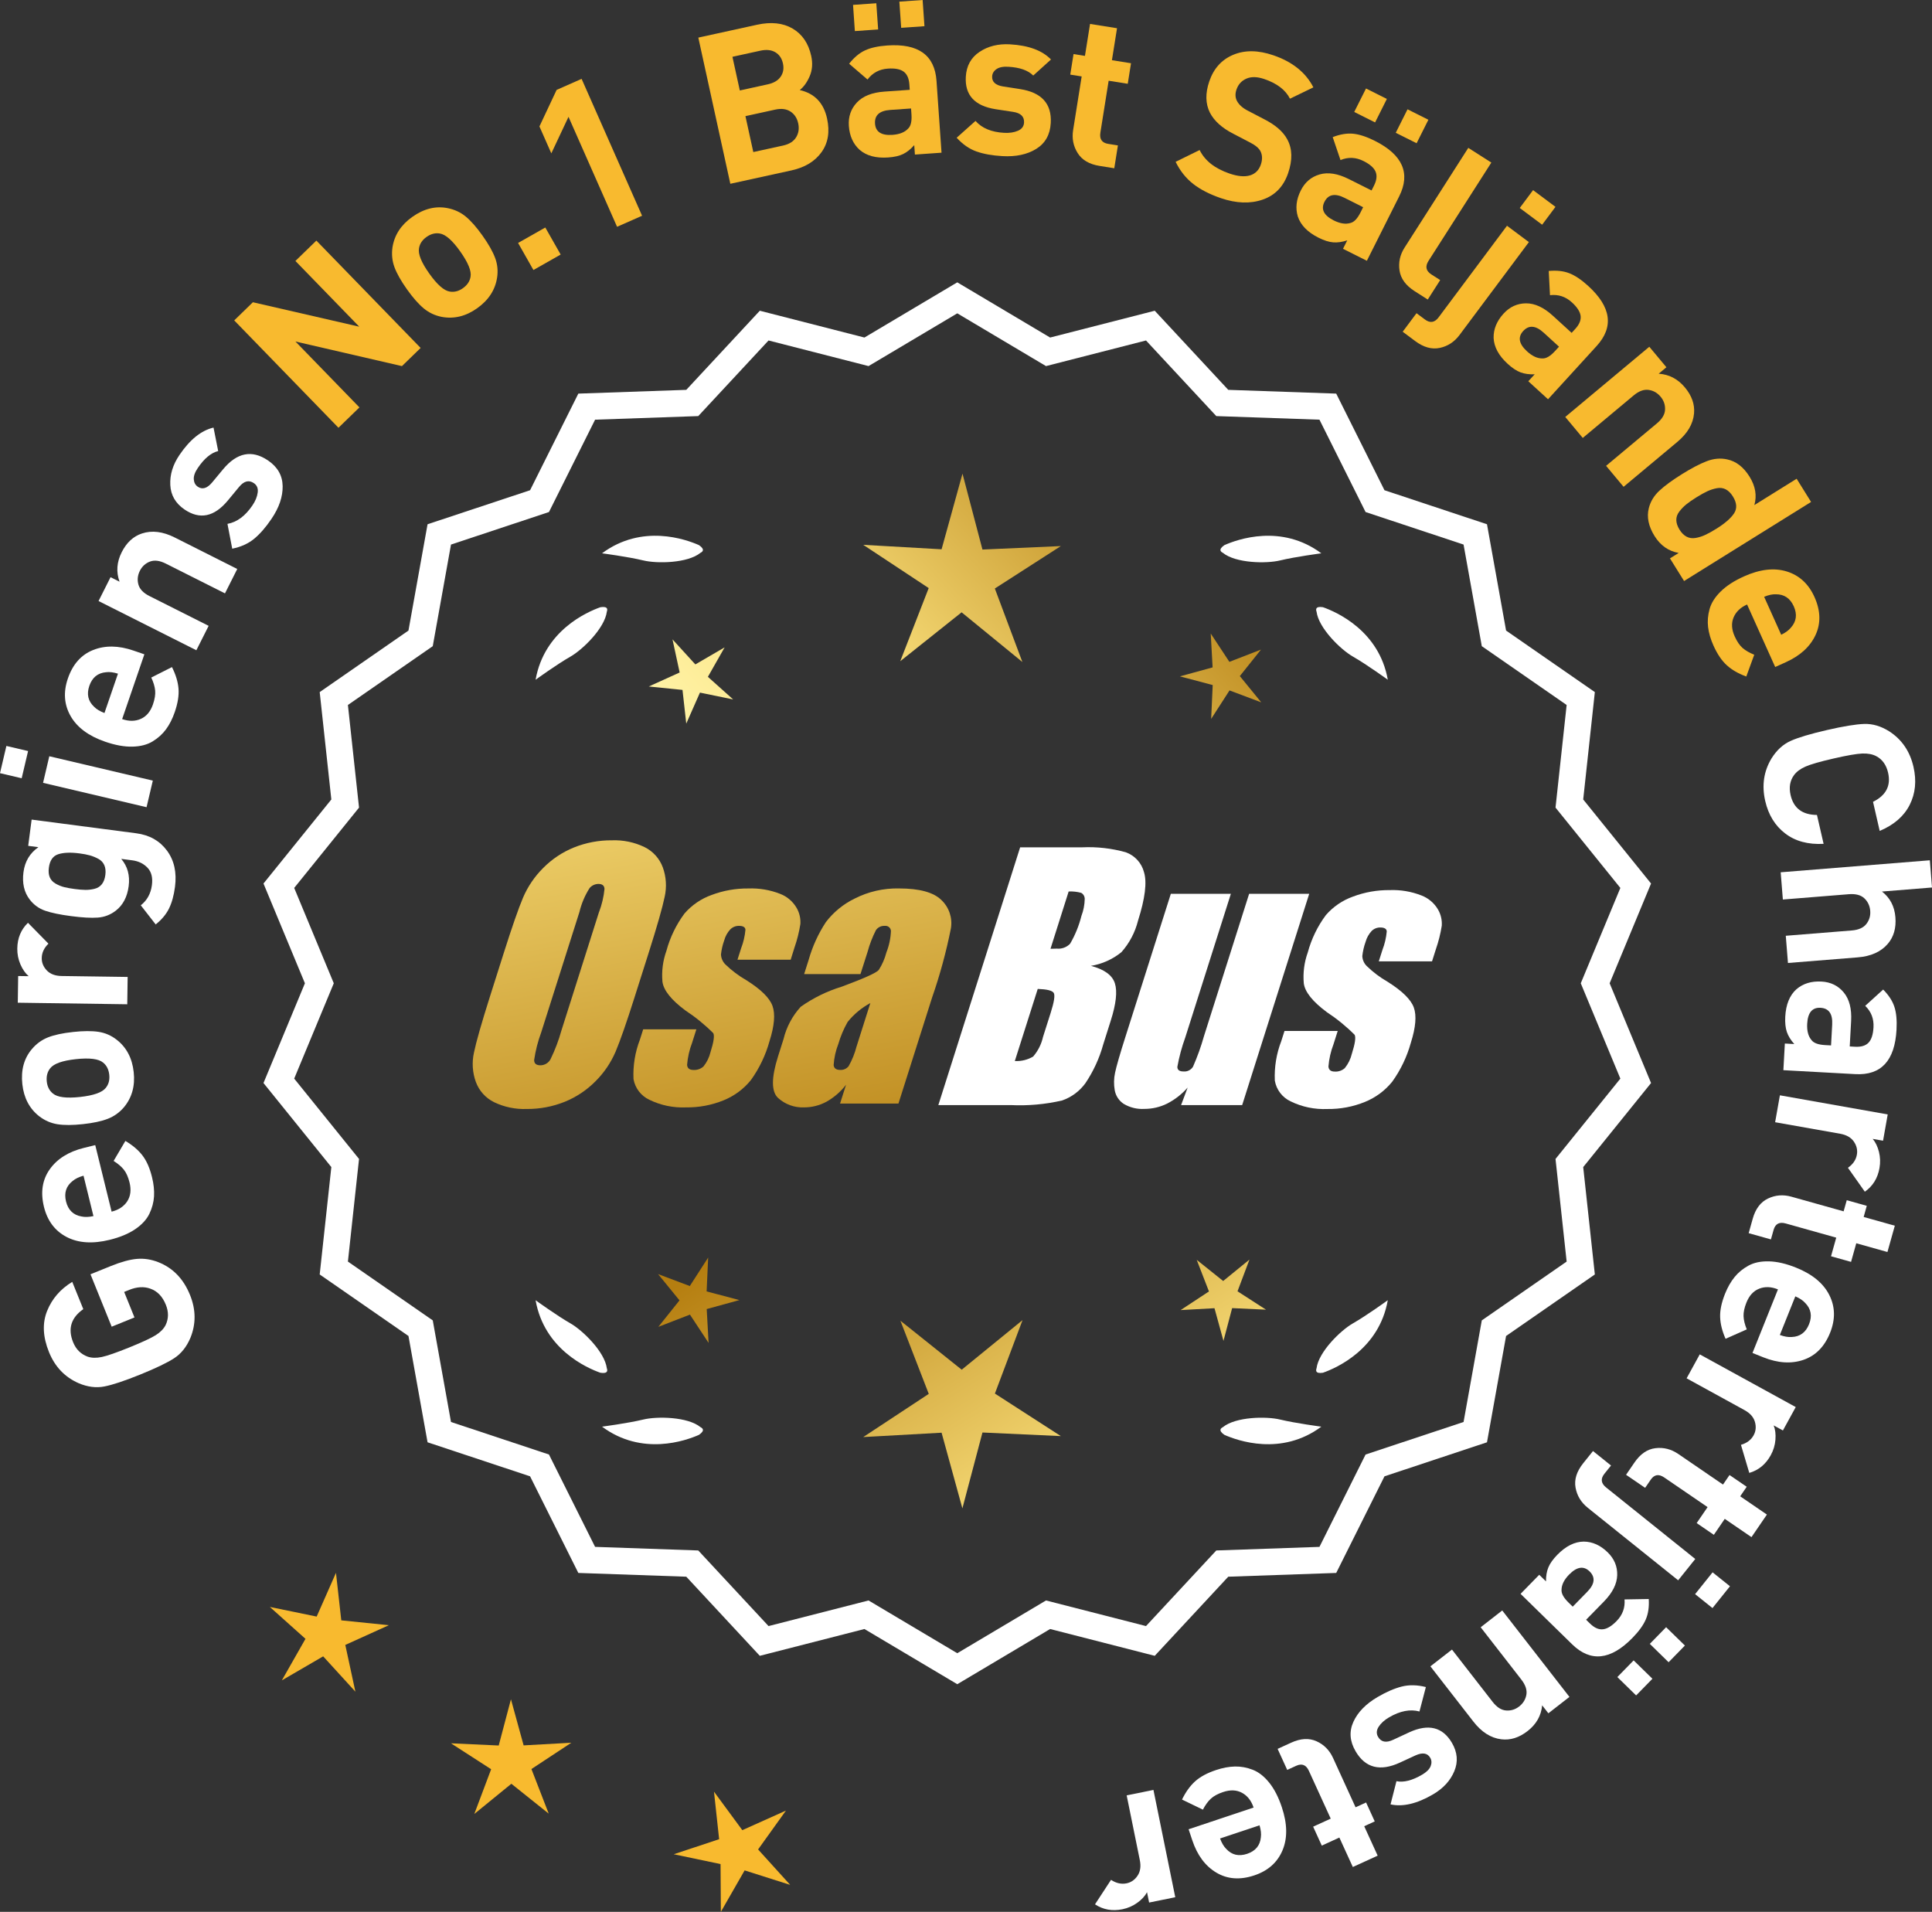 <?xml version="1.0" encoding="UTF-8"?>
<svg id="Layer_2" data-name="Layer 2" xmlns="http://www.w3.org/2000/svg" xmlns:xlink="http://www.w3.org/1999/xlink" viewBox="0 0 174.665 172.836">
  <rect x="0" y="0" width="174.665" height="172.836" fill="#333333" stroke="none"/>
  <defs>
    <style>
      .cls-1 {
        fill: url(#linear-gradient-8);
      }

      .cls-2 {
        fill: url(#linear-gradient-7);
      }

      .cls-3 {
        fill: url(#linear-gradient-5);
      }

      .cls-4 {
        fill: url(#linear-gradient-6);
      }

      .cls-5 {
        fill: url(#linear-gradient-9);
      }

      .cls-6 {
        fill: url(#linear-gradient-4);
      }

      .cls-7 {
        fill: url(#linear-gradient-3);
      }

      .cls-8 {
        fill: url(#linear-gradient-2);
      }

      .cls-9 {
        fill: url(#linear-gradient);
      }

      .cls-10 {
        fill: #f8ba2f;
      }

      .cls-11 {
        fill: #fff;
      }
    </style>
    <linearGradient id="linear-gradient" x1="112.897" y1="198.516" x2="61.472" y2="115.996" gradientUnits="userSpaceOnUse">
      <stop offset="0" stop-color="#f9df7b"/>
      <stop offset=".279" stop-color="#b57e10"/>
      <stop offset=".323" stop-color="#c89d38"/>
      <stop offset=".417" stop-color="#efda86"/>
      <stop offset=".46" stop-color="#fff3a6"/>
      <stop offset=".642" stop-color="#f9df7b"/>
      <stop offset="1" stop-color="#b57e10"/>
    </linearGradient>
    <linearGradient id="linear-gradient-2" x1="126.145" y1="190.26" x2="74.72" y2="107.741" xlink:href="#linear-gradient"/>
    <linearGradient id="linear-gradient-3" x1="147.672" y1="176.845" x2="96.247" y2="94.325" xlink:href="#linear-gradient"/>
    <linearGradient id="linear-gradient-4" x1="47.46" y1="66.466" x2="79.152" y2="237.484" gradientUnits="userSpaceOnUse">
      <stop offset="0" stop-color="#f9df7b"/>
      <stop offset=".279" stop-color="#b57e10"/>
      <stop offset=".284" stop-color="#e5c25b"/>
      <stop offset=".286" stop-color="#f9df7b"/>
      <stop offset=".46" stop-color="#fff3a6"/>
      <stop offset=".642" stop-color="#f9df7b"/>
      <stop offset="1" stop-color="#b57e10"/>
    </linearGradient>
    <linearGradient id="linear-gradient-5" x1="59.968" y1="64.148" x2="91.66" y2="235.166" xlink:href="#linear-gradient-4"/>
    <linearGradient id="linear-gradient-6" x1="72.593" y1="61.808" x2="104.285" y2="232.827" xlink:href="#linear-gradient-4"/>
    <linearGradient id="linear-gradient-7" x1="51.907" y1="115.867" x2="117.683" y2="54.874" xlink:href="#linear-gradient"/>
    <linearGradient id="linear-gradient-8" x1="29.687" y1="91.905" x2="95.464" y2="30.912" xlink:href="#linear-gradient"/>
    <linearGradient id="linear-gradient-9" x1="36.743" y1="99.514" x2="102.52" y2="38.522" xlink:href="#linear-gradient"/>
  </defs>
  <g id="Layer_1-2" data-name="Layer 1">
    <g>
      <g>
        <polygon class="cls-10" points="30.854 146.483 30.374 142.189 28.629 146.142 24.397 145.271 27.617 148.153 25.481 151.909 29.216 149.737 32.129 152.93 31.217 148.705 35.153 146.922 30.854 146.483"/>
        <polygon class="cls-10" points="47.339 157.786 46.193 153.619 45.087 157.797 40.771 157.599 44.402 159.942 42.88 163.986 46.23 161.256 49.606 163.953 48.045 159.924 51.653 157.546 47.339 157.786"/>
        <polygon class="cls-10" points="68.536 167.193 71.054 163.681 67.111 165.45 64.549 161.97 65.014 166.267 60.912 167.628 65.142 168.515 65.17 172.836 67.319 169.087 71.437 170.396 68.536 167.193"/>
      </g>
      <g>
        <polygon class="cls-9" points="63.883 116.746 64.023 113.685 62.363 116.26 59.495 115.181 61.431 117.556 59.518 119.95 62.375 118.843 64.061 121.401 63.891 118.342 66.845 117.529 63.883 116.746"/>
        <polygon class="cls-8" points="92.444 119.341 86.945 123.823 81.403 119.395 83.966 126.01 78.042 129.913 85.125 129.519 87.006 136.359 88.821 129.501 95.907 129.826 89.945 125.981 92.444 119.341"/>
        <polygon class="cls-7" points="111.879 116.736 112.959 113.868 110.583 115.804 108.189 113.891 109.297 116.748 106.738 118.434 109.797 118.264 110.61 121.218 111.393 118.256 114.454 118.396 111.879 116.736"/>
      </g>
      <g>
        <path class="cls-11" d="M145.522,88.89l3.744-9.018-6.134-7.598,1.052-9.708-8.025-5.562-1.726-9.61-9.267-3.076-4.364-8.735-9.759-.34-6.647-7.152-9.459,2.423-8.393-4.99-8.394,4.99-9.459-2.423-6.647,7.152-9.759.34-4.363,8.735-9.268,3.076-1.726,9.61-8.025,5.562,1.052,9.708-6.134,7.598,3.745,9.018-3.745,9.018,6.134,7.598-1.052,9.708,8.025,5.562,1.726,9.61,9.268,3.076,4.363,8.735,9.759.34,6.647,7.152,9.459-2.423,8.394,4.99,8.393-4.99,9.459,2.423,6.647-7.152,9.759-.34,4.364-8.735,9.267-3.076,1.726-9.61,8.025-5.562-1.052-9.708,6.134-7.598-3.744-9.018ZM30.176,88.89l-3.579-8.619,5.862-7.262-1.006-9.278,7.671-5.316,1.649-9.186,8.857-2.94,4.17-8.349,9.327-.325,6.354-6.835,9.041,2.315,8.022-4.769,8.021,4.769,9.041-2.315,6.354,6.835,9.327.325,4.17,8.349,8.858,2.94,1.648,9.186,7.671,5.316-1.006,9.278,5.862,7.262-3.579,8.619,3.579,8.619-5.862,7.262,1.006,9.278-7.671,5.316-1.648,9.186-8.858,2.94-4.17,8.349-9.327.325-6.354,6.835-9.041-2.315-8.021,4.769-8.022-4.769-9.041,2.315-6.354-6.835-9.327-.325-4.17-8.349-8.857-2.94-1.649-9.186-7.671-5.316,1.006-9.278-5.862-7.262,3.579-8.619Z"/>
        <path class="cls-11" d="M110.694,129.713c1.179.524,5.149,1.947,8.764-.74,0,0-2.348-.308-3.726-.643-1.249-.304-4.027-.256-5.179.691-.114.057-.184.124-.207.201-.001.001-.002.002-.003.003l.002.001c-.036.131.066.291.35.488Z"/>
        <path class="cls-11" d="M119.025,123.693c-.043.12-.049.217-.013.288,0,.001-0.0.003-0.0.004l.002-.001c.063.12.248.166.589.115,1.217-.428,5.08-2.121,5.862-6.557,0,0-1.918,1.389-3.15,2.091-1.117.637-3.103,2.579-3.29,4.059Z"/>
        <path class="cls-11" d="M63.541,129.221c-.023-.077-.094-.144-.207-.201-1.152-.947-3.93-.995-5.179-.691-1.378.335-3.726.643-3.726.643,3.615,2.687,7.585,1.264,8.764.74.283-.197.386-.357.35-.488l.002-.001c-.001-.001-.002-.002-.003-.003Z"/>
        <path class="cls-11" d="M54.283,124.1c.341.052.526.005.589-.115l.002.001c0-.001-0-.003,0-.004.036-.072.031-.169-.013-.288-.188-1.48-2.173-3.422-3.29-4.059-1.232-.703-3.15-2.091-3.15-2.091.782,4.436,4.645,6.128,5.862,6.557Z"/>
        <path class="cls-11" d="M63.333,49.973c.114-.057.184-.124.207-.201.001-.001.002-.002.003-.003-.001-0-.001-0-.002-.001.036-.131-.066-.291-.35-.488-1.179-.524-5.149-1.947-8.764.74,0,0,2.348.308,3.726.643,1.249.304,4.027.256,5.179-.691Z"/>
        <path class="cls-11" d="M54.861,55.299c.043-.12.049-.217.013-.288-0-.001 0-.003,0-.004l-.002.001c-.063-.12-.248-.166-.589-.115-1.217.428-5.08,2.121-5.862,6.557,0,0,1.918-1.389,3.15-2.091,1.117-.637,3.103-2.579,3.29-4.059Z"/>
        <path class="cls-11" d="M110.345,49.772c.023.077.094.144.207.201,1.152.947,3.93.995,5.179.691,1.378-.336,3.726-.643,3.726-.643-3.615-2.687-7.585-1.264-8.764-.74-.283.197-.386.357-.35.488-.001 0-.001 0-.002.001.001.001.002.002.003.003Z"/>
        <path class="cls-11" d="M119.014,55.008l-.002-.001c0,.001 0.0.003 0.0.004-.036.072-.031.169.013.288.188,1.48,2.173,3.422,3.29,4.059,1.232.703,3.15,2.091,3.15,2.091-.782-4.436-4.645-6.128-5.862-6.557-.341-.052-.526-.005-.589.115Z"/>
      </g>
      <g id="Group_4" data-name="Group 4">
        <g id="Group_1" data-name="Group 1">
          <path id="Path_1" data-name="Path 1" class="cls-6" d="M57.386,90.103c-.743,2.341-1.321,3.999-1.734,4.975-.429.998-1.045,1.904-1.814,2.67-.793.803-1.741,1.435-2.787,1.858-1.09.438-2.256.658-3.431.648-1.017.039-2.027-.171-2.945-.611-.769-.376-1.363-1.035-1.657-1.839-.308-.854-.365-1.778-.165-2.663.198-.958.677-2.638,1.438-5.039l1.265-3.987c.743-2.341,1.321-3.999,1.734-4.975.429-.998,1.045-1.904,1.814-2.67.793-.803,1.741-1.435,2.787-1.858,1.091-.437,2.256-.656,3.431-.646,1.017-.039,2.027.171,2.945.611.768.377,1.362,1.036,1.657,1.84.308.854.365,1.778.165,2.663-.198.958-.677,2.637-1.438,5.037l-1.266,3.986ZM54.16,82.445c.255-.669.42-1.369.49-2.082-.014-.303-.197-.454-.548-.454-.305.003-.593.136-.794.366-.426.665-.737,1.397-.922,2.166l-3.456,10.883c-.3.811-.515,1.65-.64,2.506,0,.319.194.476.565.476.383-.001.734-.212.915-.548.408-.836.739-1.708.988-2.604l3.398-10.71.003.003Z"/>
          <path id="Path_2" data-name="Path 2" class="cls-3" d="M71.483,86.761h-4.81l.329-1.035c.208-.538.339-1.102.391-1.676-.018-.234-.216-.351-.592-.351-.295-.003-.578.115-.785.325-.254.277-.438.611-.538.973-.15.416-.25.849-.298,1.289.015.339.158.661.399.9.569.552,1.206,1.031,1.894,1.425,1.317.827,2.106,1.604,2.367,2.33.259.728.172,1.789-.271,3.182-.35,1.263-.919,2.454-1.683,3.518-.654.81-1.504,1.439-2.469,1.829-1.077.439-2.23.656-3.393.64-1.148.051-2.29-.186-3.322-.691-.755-.353-1.289-1.052-1.43-1.873-.055-1.217.143-2.433.582-3.57l.293-.922h4.808l-.384,1.21c-.246.642-.398,1.316-.454,2.001.022.307.216.461.574.461.33.02.655-.092.903-.311.308-.381.527-.826.64-1.302.289-.911.373-1.482.251-1.712-.764-.766-1.605-1.451-2.509-2.045-1.291-.958-1.987-1.829-2.088-2.612-.083-.943.039-1.893.359-2.784.329-1.218.883-2.363,1.634-3.376.659-.761,1.503-1.338,2.45-1.676,1.062-.401,2.19-.6,3.325-.589.978-.037,1.953.127,2.864.483.631.24,1.16.689,1.498,1.273.258.444.376.955.34,1.467-.114.719-.291,1.427-.53,2.114l-.348,1.111v-.008Z"/>
          <path id="Path_3" data-name="Path 3" class="cls-4" d="M77.794,88.061h-5.095l.406-1.28c.343-1.213.869-2.366,1.559-3.42.686-.899,1.573-1.626,2.59-2.122,1.245-.636,2.629-.953,4.027-.922,1.836,0,3.11.347,3.822,1.042.696.657,1.021,1.616.867,2.561-.422,2.122-.99,4.212-1.701,6.255l-3.043,9.588h-5.279l.542-1.701c-.481.626-1.083,1.149-1.771,1.536-.626.339-1.326.515-2.038.512-.862.033-1.703-.275-2.341-.856-.611-.57-.611-1.82,0-3.75l.498-1.571c.264-1.09.8-2.096,1.558-2.923,1.131-.798,2.383-1.411,3.707-1.814,2.019-.75,3.134-1.252,3.343-1.508.313-.488.546-1.023.691-1.584.247-.621.386-1.28.41-1.948-.017-.269-.248-.473-.517-.457-.011.001-.021.002-.032.003-.317-.024-.622.121-.805.381-.322.631-.577,1.295-.761,1.979l-.638,1.997ZM78.685,90.679c-.793.427-1.493,1.009-2.056,1.712-.356.627-.637,1.293-.838,1.986-.24.612-.383,1.257-.424,1.913.033.285.223.432.582.432.297.022.586-.104.772-.337.316-.559.557-1.156.717-1.778l1.247-3.928Z"/>
        </g>
        <g id="Group_3" data-name="Group 3">
          <path id="Path_7" data-name="Path 7" class="cls-11" d="M92.221,76.599h5.641c1.319-.059,2.639.092,3.91.446.817.29,1.437.967,1.654,1.807.278.907.098,2.367-.542,4.379-.264,1.057-.78,2.035-1.503,2.849-.794.644-1.742,1.07-2.751,1.236,1.207.319,1.928.841,2.162,1.576s.11,1.862-.373,3.376l-.684,2.162c-.345,1.246-.89,2.429-1.613,3.501-.526.72-1.258,1.262-2.1,1.554-1.523.352-3.088.492-4.649.417h-6.541l7.396-23.304h-.007ZM93.819,89.397l-2.073,6.522c.579.032,1.154-.108,1.654-.402.44-.507.747-1.115.893-1.771l.691-2.173c.318-.999.411-1.603.278-1.814-.132-.212-.611-.329-1.445-.359l.003-.004ZM96.614,80.589l-1.642,5.183c.245-.011.435-.014.57-.014.446.042.887-.119,1.2-.44.459-.785.804-1.631,1.024-2.513.188-.49.289-1.008.3-1.532.004-.229-.116-.442-.314-.556-.368-.102-.75-.144-1.131-.126l-.007-.002Z"/>
          <path id="Path_8" data-name="Path 8" class="cls-11" d="M118.361,80.803l-6.061,19.1h-5.523l.596-1.588c-.519.596-1.147,1.088-1.851,1.449-.638.318-1.342.484-2.056.483-.66.041-1.318-.12-1.885-.461-.422-.281-.712-.723-.801-1.222-.094-.527-.084-1.068.03-1.591.114-.552.428-1.65.951-3.288l4.09-12.884h5.428l-4.126,12.997c-.313.861-.551,1.747-.713,2.648,0,.278.183.417.56.417.344.031.676-.137.856-.432.396-.901.729-1.829.995-2.776l4.079-12.854h5.428l.003.003Z"/>
          <path id="Path_9" data-name="Path 9" class="cls-11" d="M129.462,86.908h-4.81l.329-1.035c.208-.538.339-1.102.391-1.676-.018-.234-.216-.351-.592-.351-.295-.003-.578.115-.784.325-.254.277-.438.611-.538.973-.15.416-.249.848-.297,1.287.015.339.158.661.399.9.569.553,1.205,1.032,1.893,1.426,1.317.827,2.106,1.604,2.367,2.33.259.728.172,1.789-.271,3.182-.35,1.263-.919,2.454-1.683,3.518-.654.81-1.504,1.439-2.469,1.829-1.077.439-2.23.656-3.393.64-1.148.051-2.29-.186-3.322-.691-.755-.353-1.289-1.052-1.43-1.873-.055-1.217.143-2.433.582-3.57l.293-.922h4.81l-.384,1.211c-.246.642-.398,1.316-.454,2.001.022.307.216.461.574.461.33.02.655-.092.903-.311.308-.381.527-.826.64-1.302.289-.911.373-1.482.251-1.712-.764-.766-1.605-1.451-2.509-2.045-1.291-.958-1.987-1.829-2.088-2.612-.083-.943.039-1.893.359-2.784.329-1.218.883-2.363,1.634-3.376.659-.761,1.503-1.338,2.45-1.676,1.062-.401,2.19-.6,3.325-.589.978-.037,1.953.127,2.864.483.632.239,1.163.689,1.503,1.273.258.444.376.955.34,1.467-.114.719-.291,1.427-.53,2.114l-.351,1.108-.004-.005Z"/>
        </g>
      </g>
      <g>
        <path class="cls-11" d="M10.014,114.455c.928-.376,1.716-.592,2.361-.648.647-.057,1.296.043,1.945.299,1.317.52,2.271,1.507,2.859,2.963.537,1.326.548,2.62.033,3.881-.343.809-.83,1.419-1.461,1.832-.633.413-1.659.906-3.08,1.482-1.421.574-2.501.934-3.243,1.076-.741.144-1.517.044-2.324-.299-1.246-.548-2.139-1.484-2.676-2.812-.556-1.374-.613-2.611-.171-3.713.443-1.102,1.202-1.979,2.275-2.633l.999,2.466c-1.108.776-1.414,1.774-.919,2.996.256.634.69,1.066,1.303,1.296.365.126.794.138,1.285.034s1.317-.391,2.479-.86c1.175-.476,1.975-.847,2.398-1.114.426-.268.725-.574.899-.918.273-.575.279-1.186.018-1.831-.304-.751-.773-1.237-1.41-1.458-.575-.205-1.208-.167-1.901.113l-.458.186.934,2.307-2.062.835-1.916-4.738,1.831-.741Z"/>
        <path class="cls-11" d="M8.611,103.52l1.479,6.015c.639-.157,1.11-.47,1.414-.935.303-.467.371-1.031.209-1.695-.121-.492-.291-.877-.509-1.156-.22-.279-.529-.545-.932-.799l1.063-1.807c.655.387,1.171.824,1.544,1.312.376.488.664,1.145.866,1.969.152.614.212,1.189.181,1.727-.032.535-.173,1.062-.423,1.581-.251.519-.679.981-1.282,1.392-.604.409-1.373.729-2.308.959-1.538.378-2.834.293-3.889-.257-1.054-.55-1.738-1.458-2.05-2.725-.323-1.315-.148-2.448.525-3.396.673-.948,1.704-1.594,3.095-1.936l1.015-.249ZM7.55,106.285c-.415.115-.74.273-.979.475-.591.459-.791,1.075-.603,1.851.191.774.655,1.229,1.392,1.36.306.068.667.059,1.088-.033l-.898-3.652Z"/>
        <path class="cls-11" d="M6.593,93.294c.943-.103,1.718-.106,2.32-.013s1.147.331,1.634.712c.892.693,1.405,1.67,1.541,2.929.136,1.246-.158,2.304-.879,3.172-.406.478-.896.827-1.463,1.047-.569.222-1.318.383-2.251.483-.933.102-1.695.104-2.292.01s-1.145-.331-1.644-.711c-.891-.692-1.403-1.663-1.539-2.909-.14-1.285.154-2.349.877-3.191.406-.477.892-.826,1.454-1.047.562-.22,1.309-.381,2.241-.481ZM6.859,95.75c-1.222.132-1.995.407-2.32.824-.257.321-.36.721-.31,1.199.051.467.236.828.558,1.086.407.339,1.221.441,2.442.31,1.233-.134,2.013-.409,2.337-.827.259-.32.362-.715.312-1.181-.051-.479-.237-.847-.559-1.104-.407-.339-1.227-.441-2.46-.307Z"/>
        <path class="cls-11" d="M2.526,83.42l1.854,1.889c-.397.387-.602.821-.606,1.303-.007.418.147.79.458,1.118.313.327.761.495,1.343.503l5.965.084-.035,2.471-9.897-.141.034-2.412.95.013c-.301-.257-.548-.612-.745-1.064-.195-.452-.291-.933-.284-1.438.013-.938.335-1.712.964-2.324Z"/>
        <path class="cls-11" d="M12.316,75.33c1.193.156,2.118.676,2.775,1.561s.901,1.979.729,3.285c-.102.779-.283,1.433-.543,1.961-.262.527-.663,1.006-1.203,1.433l-1.345-1.728c.568-.449.904-1.058,1.004-1.824.09-.678-.043-1.203-.397-1.574-.354-.373-.813-.596-1.379-.67l-.997-.13c.574.676.8,1.497.673,2.464-.128.98-.519,1.721-1.171,2.223-.483.371-1.025.578-1.625.621-.6.044-1.401-.001-2.405-.133-1.006-.131-1.789-.294-2.352-.489-.562-.194-1.028-.533-1.399-1.017-.502-.653-.688-1.476-.559-2.468.126-.968.576-1.72,1.349-2.258l-.922-.12.31-2.374,9.457,1.237ZM7.173,77.148c-.79-.104-1.426-.078-1.907.076-.479.154-.762.558-.847,1.211-.048.352-.018.646.085.883.104.237.28.427.529.567.25.142.504.245.764.312.26.065.579.123.955.172.377.05.699.076.967.079s.54-.028.817-.095c.277-.065.499-.202.667-.41.169-.209.274-.488.321-.84.046-.352.014-.649-.095-.894s-.288-.434-.539-.569c-.25-.135-.506-.238-.764-.311-.259-.072-.576-.133-.954-.182Z"/>
        <path class="cls-11" d="M2.539,67.896l-.579,2.46-1.96-.461.578-2.46,1.961.461ZM13.816,70.568l-.566,2.405-9.357-2.202.564-2.404,9.359,2.201Z"/>
        <path class="cls-11" d="M13.053,59.149l-2.01,5.858c.622.214,1.187.207,1.693-.021.509-.228.872-.665,1.094-1.312.165-.479.23-.896.197-1.248s-.149-.745-.351-1.175l1.871-.945c.343.681.539,1.327.591,1.94.051.613-.062,1.321-.338,2.124-.205.599-.467,1.115-.783,1.549s-.72.801-1.211,1.101c-.491.301-1.103.46-1.831.477-.729.019-1.549-.13-2.459-.442-1.499-.514-2.541-1.287-3.132-2.319-.59-1.033-.672-2.167-.248-3.4.439-1.282,1.198-2.14,2.278-2.572s2.296-.417,3.649.048l.988.339ZM10.664,60.9c-.412-.127-.771-.171-1.08-.13-.745.065-1.248.476-1.507,1.231-.26.754-.115,1.387.434,1.896.218.222.529.408.933.561l1.221-3.559Z"/>
        <path class="cls-11" d="M21.449,51.436l-1.109,2.206-5.348-2.69c-.554-.279-1.033-.34-1.439-.183-.404.157-.707.435-.906.83-.205.407-.25.821-.135,1.24.115.42.449.77,1.004,1.048l5.347,2.691-1.111,2.206-8.842-4.45,1.085-2.156.814.41c-.321-.884-.256-1.773.194-2.667.438-.871,1.049-1.437,1.831-1.694.901-.298,1.889-.177,2.964.364l5.651,2.845Z"/>
        <path class="cls-11" d="M24.226,41.623c.87.59,1.312,1.365,1.327,2.324.016.959-.321,1.947-1.012,2.964-.511.755-1.03,1.352-1.558,1.79s-1.19.739-1.988.901l-.431-2.243c.855-.154,1.606-.709,2.253-1.663.271-.398.431-.787.48-1.166.052-.38-.065-.665-.349-.856-.45-.306-.897-.188-1.341.353l-1.022,1.235c-1.224,1.466-2.521,1.733-3.895.802-.818-.555-1.25-1.295-1.294-2.221-.047-.926.229-1.829.827-2.71.945-1.395,1.972-2.221,3.081-2.479l.421,2.121c-.645.16-1.258.67-1.841,1.53-.264.388-.385.729-.364,1.026.021.298.142.521.361.67.408.277.836.154,1.283-.369l1-1.204c1.26-1.519,2.612-1.786,4.06-.806Z"/>
        <path class="cls-10" d="M38.028,31.455l-1.689,1.642-9.629-2.224,5.785,5.957-1.895,1.84-9.425-9.705,1.688-1.641,9.615,2.209-5.771-5.942,1.895-1.84,9.425,9.704Z"/>
        <path class="cls-10" d="M43.622,21.301c.549.774.93,1.447,1.142,2.02s.271,1.164.177,1.774c-.171,1.116-.773,2.04-1.805,2.773-1.023.726-2.089.985-3.199.779-.615-.122-1.158-.378-1.627-.767-.471-.389-.978-.965-1.52-1.729-.543-.765-.918-1.43-1.127-1.997-.209-.566-.268-1.161-.182-1.782.171-1.115.769-2.036,1.791-2.762,1.053-.748,2.124-1.012,3.213-.791.615.123,1.156.375,1.622.759.467.384.972.957,1.515,1.722ZM41.607,22.73c-.711-1.002-1.328-1.542-1.851-1.621-.406-.069-.806.035-1.198.314-.382.271-.607.609-.677,1.016-.097.52.211,1.281.922,2.282.718,1.013,1.339,1.558,1.861,1.638.406.068.801-.032,1.183-.304.393-.278.623-.621.692-1.027.098-.52-.214-1.285-.933-2.298Z"/>
        <path class="cls-10" d="M50.688,23.012l-2.463,1.397-1.388-2.446,2.462-1.396,1.389,2.445Z"/>
        <path class="cls-10" d="M58.048,19.504l-2.261.998-4.39-9.941-1.554,3.303-1.074-2.434,1.553-3.303,2.259-.998,5.467,12.375Z"/>
        <path class="cls-10" d="M74.771,10.711c.263,1.2.096,2.216-.501,3.047-.596.83-1.5,1.379-2.712,1.645l-5.532,1.211-2.894-13.215,5.309-1.162c1.274-.279,2.348-.164,3.217.346.87.51,1.431,1.334,1.681,2.471.146.669.101,1.279-.136,1.83-.235.551-.536.97-.901,1.257,1.337.304,2.161,1.161,2.47,2.571ZM70.578,6.932c.236-.344.305-.744.204-1.201-.1-.458-.329-.794-.688-1.008-.358-.213-.81-.26-1.353-.141l-2.524.553.667,3.044,2.523-.554c.545-.119.936-.35,1.17-.693ZM71.974,12.413c.229-.374.292-.797.188-1.267-.103-.471-.335-.824-.698-1.062s-.824-.297-1.381-.175l-2.691.59.711,3.247,2.692-.589c.556-.122.949-.37,1.179-.744Z"/>
        <path class="cls-10" d="M85.12,13.804l-2.406.169-.06-.854c-.317.365-.651.634-1.001.804-.35.171-.803.275-1.358.313-1.099.077-1.96-.154-2.582-.694-.584-.53-.907-1.251-.971-2.161-.058-.834.186-1.539.728-2.117.544-.578,1.372-.905,2.483-.983l2.294-.161-.034-.492c-.039-.543-.211-.928-.52-1.154-.308-.226-.784-.316-1.429-.271-.771.055-1.381.383-1.835.986l-1.662-1.427c.443-.564.92-.966,1.431-1.205.509-.238,1.182-.388,2.017-.446,2.804-.195,4.288.869,4.451,3.193l.454,6.501ZM79.389,2.663l-2.104.147-.165-2.369,2.104-.147.166,2.369ZM82.402,10.337l-.037-.53-1.877.131c-.973.068-1.433.481-1.38,1.24.053.745.577,1.083,1.576,1.014.645-.046,1.119-.237,1.426-.576.237-.232.336-.659.292-1.278ZM83.577,2.369l-2.104.147-.166-2.368,2.104-.148.165,2.369Z"/>
        <path class="cls-10" d="M94.994,11.127c-.059,1.049-.497,1.827-1.312,2.333-.815.505-1.837.724-3.063.653-.91-.052-1.689-.19-2.336-.418-.647-.227-1.245-.641-1.795-1.243l1.704-1.521c.572.653,1.433,1.014,2.584,1.078.48.027.896-.035,1.248-.186.351-.151.536-.398.556-.739.03-.544-.3-.867-.992-.97l-1.584-.242c-1.887-.298-2.783-1.274-2.689-2.931.057-.986.47-1.737,1.241-2.251.772-.516,1.688-.742,2.751-.682,1.681.096,2.918.553,3.709,1.371l-1.604,1.45c-.468-.471-1.221-.735-2.258-.794-.469-.026-.824.045-1.069.215-.244.171-.374.389-.389.654-.027.492.297.797.977.911l1.547.24c1.949.301,2.875,1.323,2.775,3.069Z"/>
        <path class="cls-10" d="M100.738,15.211l-1.332-.213c-.926-.147-1.586-.534-1.979-1.162-.395-.627-.53-1.322-.408-2.085l.771-4.841-1.032-.164.296-1.858,1.032.165.461-2.89,2.439.389-.461,2.89,1.726.275-.295,1.857-1.727-.275-.747,4.69c-.095.589.141.927.703,1.017l.881.141-.328,2.064Z"/>
        <path class="cls-10" d="M116.456,15.65c-.413,1.211-1.181,2.01-2.304,2.396-1.122.387-2.378.343-3.77-.131-1.018-.349-1.856-.777-2.511-1.289-.655-.512-1.185-1.178-1.587-1.997l2.17-1.066c.474.965,1.376,1.674,2.707,2.128.743.254,1.357.309,1.842.166.481-.143.812-.472.988-.987.15-.443.14-.843-.034-1.196-.154-.293-.488-.568-1.004-.824l-1.448-.755c-1.026-.523-1.731-1.159-2.12-1.907-.406-.809-.426-1.752-.058-2.83.396-1.163,1.117-1.965,2.165-2.404,1.046-.438,2.253-.426,3.619.041,1.728.589,2.936,1.557,3.627,2.903l-2.116,1.024c-.398-.791-1.173-1.384-2.324-1.776-.637-.217-1.174-.229-1.613-.038-.44.191-.739.521-.899.987-.131.384-.116.73.047,1.04.189.346.523.641,1.003.885l1.449.755c1.038.528,1.737,1.143,2.102,1.841.451.837.474,1.849.069,3.035Z"/>
        <path class="cls-10" d="M123.572,23.574l-2.156-1.082.384-.764c-.46.152-.884.213-1.271.181-.389-.031-.831-.172-1.329-.422-.985-.494-1.607-1.132-1.868-1.914-.23-.754-.143-1.538.268-2.354.374-.747.942-1.23,1.705-1.451.762-.22,1.641-.08,2.637.42l2.056,1.03.222-.441c.243-.486.291-.906.141-1.258-.149-.352-.513-.672-1.091-.961-.69-.347-1.384-.376-2.081-.088l-.703-2.074c.668-.26,1.283-.361,1.845-.308.56.055,1.215.269,1.962.644,2.514,1.261,3.248,2.934,2.204,5.016l-2.922,5.826ZM123,19.206l.237-.476-1.681-.844c-.872-.437-1.479-.315-1.818.363-.336.669-.056,1.227.839,1.676.578.289,1.084.366,1.521.23.323-.078.624-.396.902-.95ZM124.317,11.067l-1.886-.945,1.065-2.123,1.885.945-1.064,2.123ZM128.07,12.949l-1.885-.945,1.064-2.123,1.886.945-1.065,2.123Z"/>
        <path class="cls-10" d="M129.078,27.079l-1.186-.757c-.8-.512-1.256-1.134-1.366-1.866s.042-1.424.457-2.074l5.76-9.015,2.083,1.33-5.679,8.886c-.321.502-.235.909.255,1.224l.801.512-1.125,1.761Z"/>
        <path class="cls-10" d="M131.947,30.289c-.464.62-1.057,1.007-1.78,1.162-.725.154-1.467-.053-2.228-.621l-1.127-.841,1.249-1.675.762.568c.467.349.88.284,1.235-.192l6.184-8.282,1.979,1.479-6.274,8.402ZM139.42,20.314l-2.025-1.512,1.204-1.614,2.026,1.512-1.205,1.614Z"/>
        <path class="cls-10" d="M139.951,36.094l-1.781-1.627.576-.631c-.483.021-.907-.035-1.272-.17-.364-.137-.753-.393-1.164-.768-.814-.743-1.241-1.526-1.278-2.35-.017-.788.281-1.519.896-2.192.563-.617,1.242-.929,2.036-.934.791-.005,1.601.368,2.424,1.12l1.698,1.55.334-.365c.366-.402.525-.793.478-1.172-.05-.379-.312-.786-.79-1.222-.57-.521-1.23-.736-1.979-.648l-.113-2.188c.715-.068,1.334,0,1.859.204.524.205,1.096.589,1.713,1.153,2.077,1.895,2.329,3.703.759,5.425l-4.394,4.813ZM140.586,31.734l.359-.393-1.39-1.269c-.721-.657-1.337-.705-1.85-.144-.503.552-.386,1.165.354,1.84.478.436.944.647,1.4.635.334.012.708-.211,1.126-.67Z"/>
        <path class="cls-10" d="M146.782,44.008l-1.582-1.896,4.593-3.836c.477-.397.723-.813.739-1.249.017-.435-.117-.822-.402-1.162-.291-.351-.653-.556-1.084-.617-.431-.061-.885.107-1.36.506l-4.594,3.836-1.583-1.896,7.598-6.346,1.547,1.853-.7.584c.939.058,1.729.47,2.371,1.238.626.748.901,1.533.827,2.354-.085.946-.589,1.805-1.514,2.576l-4.855,4.055Z"/>
        <path class="cls-10" d="M152.25,52.526l-1.275-2.048.791-.492c-.92-.158-1.647-.668-2.184-1.528-.549-.882-.721-1.722-.518-2.521.149-.6.47-1.128.962-1.583.491-.456,1.174-.955,2.045-1.497.86-.535,1.603-.924,2.229-1.164.625-.241,1.241-.296,1.845-.164.807.169,1.481.689,2.024,1.56.535.86.68,1.718.436,2.571l3.823-2.381,1.306,2.098-11.484,7.149ZM155.155,47.809c.783-.488,1.322-.954,1.613-1.396.292-.443.257-.955-.105-1.535-.187-.301-.402-.514-.644-.64-.243-.125-.511-.16-.804-.104-.294.056-.577.146-.849.271-.273.126-.604.309-.99.55-.388.241-.697.456-.93.646-.233.189-.441.406-.626.647-.186.242-.276.5-.27.772.006.272.103.56.289.86.188.301.402.515.646.64.241.125.511.162.808.112.296-.051.586-.142.87-.274.284-.131.613-.314.991-.549Z"/>
        <path class="cls-10" d="M160.487,60.295l-2.54-5.648c-.601.27-1.008.661-1.222,1.174-.214.514-.18,1.081.101,1.705.207.462.443.811.708,1.046.266.234.619.44,1.061.617l-.719,1.969c-.716-.262-1.302-.599-1.757-1.012-.457-.413-.859-1.006-1.208-1.78-.259-.578-.423-1.133-.488-1.666-.065-.532-.022-1.076.131-1.631.153-.556.49-1.089,1.01-1.6.521-.512,1.219-.965,2.098-1.36,1.443-.649,2.733-.799,3.869-.449,1.138.351,1.973,1.12,2.509,2.31.555,1.236.587,2.382.097,3.436-.491,1.055-1.39,1.875-2.694,2.462l-.954.429ZM161.032,57.384c.389-.188.68-.403.877-.645.499-.558.585-1.2.259-1.929-.328-.728-.866-1.09-1.615-1.086-.311-.014-.666.062-1.063.229l1.543,3.431Z"/>
        <path class="cls-11" d="M164.866,76.285c-1.399.075-2.557-.236-3.471-.937-.916-.698-1.519-1.679-1.808-2.937-.323-1.408-.132-2.693.574-3.856.466-.744,1.044-1.271,1.733-1.579.689-.308,1.781-.634,3.274-.978,1.493-.343,2.617-.527,3.373-.552.755-.024,1.504.197,2.248.662,1.145.737,1.879,1.81,2.202,3.217.289,1.26.177,2.403-.341,3.433-.517,1.028-1.422,1.815-2.713,2.359l-.604-2.63c1.178-.583,1.633-1.461,1.362-2.634-.162-.703-.517-1.2-1.064-1.49-.341-.181-.766-.262-1.274-.243-.509.021-1.375.171-2.596.452-1.223.28-2.067.524-2.533.729-.467.205-.813.464-1.04.775-.366.501-.468,1.103-.306,1.806.273,1.186,1.066,1.782,2.382,1.791l.601,2.611Z"/>
        <path class="cls-11" d="M161.643,87.058l-.197-2.462,5.965-.48c.618-.05,1.061-.248,1.325-.594.265-.345.379-.738.344-1.181-.037-.454-.214-.831-.529-1.13-.316-.298-.785-.422-1.403-.373l-5.966.481-.197-2.462,13.484-1.086.197,2.461-4.525.365c.73.563,1.136,1.338,1.215,2.322.079.973-.148,1.772-.683,2.4-.616.723-1.523,1.133-2.722,1.229l-6.308.508Z"/>
        <path class="cls-11" d="M161.229,96.746l.133-2.409.854.047c-.323-.36-.547-.725-.673-1.093-.125-.369-.174-.831-.144-1.388.061-1.1.397-1.925,1.012-2.476.6-.513,1.354-.743,2.264-.693.835.046,1.506.374,2.012.985.505.611.728,1.474.666,2.587l-.125,2.295.493.027c.544.029.946-.095,1.21-.371.262-.278.41-.739.445-1.384.044-.772-.206-1.42-.749-1.944l1.623-1.472c.505.51.844,1.032,1.017,1.569.174.535.237,1.221.191,2.056-.152,2.808-1.394,4.147-3.722,4.021l-6.507-.357ZM165.007,94.479l.531.029.103-1.878c.054-.975-.299-1.481-1.058-1.523-.747-.041-1.146.438-1.202,1.438-.034.645.096,1.141.395,1.487.201.265.611.413,1.231.447Z"/>
        <path class="cls-11" d="M168.592,107.731l-1.527-2.161c.455-.318.725-.715.809-1.188.072-.411-.018-.804-.273-1.178-.256-.373-.671-.61-1.244-.712l-5.874-1.041.431-2.433,9.747,1.728-.421,2.376-.937-.165c.257.302.443.692.565,1.17.121.479.138.967.049,1.466-.163.923-.605,1.636-1.324,2.139Z"/>
        <path class="cls-11" d="M158.091,111.481l.364-1.299c.253-.903.713-1.514,1.382-1.832.668-.319,1.374-.375,2.118-.166l4.72,1.324.283-1.007,1.81.508-.281,1.007,2.817.79-.668,2.378-2.817-.79-.472,1.684-1.811-.509.472-1.683-4.572-1.283c-.574-.16-.938.033-1.092.582l-.241.86-2.012-.564Z"/>
        <path class="cls-11" d="M158.435,122.312l2.304-5.75c-.611-.246-1.176-.267-1.693-.064-.518.201-.904.621-1.158,1.256-.188.47-.274.882-.26,1.236.015.354.112.75.291,1.19l-1.917.85c-.308-.696-.471-1.353-.491-1.967-.02-.615.129-1.317.443-2.104.236-.588.522-1.091.861-1.508.337-.418.759-.764,1.265-1.039s1.123-.402,1.853-.383c.729.019,1.541.207,2.434.565,1.471.588,2.475,1.413,3.011,2.474.538,1.062.562,2.197.078,3.408-.504,1.259-1.306,2.077-2.406,2.455-1.1.378-2.313.301-3.643-.23l-.971-.389ZM160.909,120.684c.404.148.763.209,1.072.184.748-.027,1.271-.412,1.567-1.153.297-.74.185-1.379-.338-1.916-.206-.233-.508-.436-.902-.606l-1.399,3.492Z"/>
        <path class="cls-11" d="M158.146,133.153l-.753-2.537c.534-.156.915-.444,1.147-.866.201-.366.24-.768.118-1.203s-.438-.793-.949-1.073l-5.229-2.871,1.188-2.165,8.678,4.764-1.16,2.115-.835-.457c.146.368.198.798.159,1.29-.038.491-.179.959-.423,1.403-.451.822-1.099,1.355-1.941,1.601Z"/>
        <path class="cls-11" d="M147.006,133.324l.762-1.113c.529-.773,1.161-1.205,1.896-1.293.734-.088,1.422.086,2.06.522l4.046,2.767.591-.862,1.553,1.062-.589.862,2.414,1.651-1.394,2.039-2.416-1.651-.986,1.443-1.553-1.062.987-1.443-3.922-2.681c-.491-.336-.897-.269-1.22.202l-.504.736-1.726-1.18Z"/>
        <path class="cls-11" d="M143.537,136.299c-.602-.484-.968-1.091-1.098-1.819-.13-.729.102-1.464.697-2.206l.88-1.096,1.631,1.307-.596.742c-.364.454-.314.867.15,1.24l8.062,6.468-1.546,1.927-8.181-6.562ZM153.248,144.113l1.581-1.972,1.571,1.26-1.581,1.972-1.571-1.26Z"/>
        <path class="cls-11" d="M137.469,144.088l1.688-1.725.611.598c-.006-.483.065-.905.214-1.266.148-.359.418-.738.808-1.138.771-.787,1.567-1.186,2.393-1.194.788.009,1.508.332,2.16.971.597.584.885,1.272.862,2.065s-.424,1.589-1.203,2.386l-1.608,1.643.354.346c.389.381.773.554,1.154.518.381-.035.796-.283,1.249-.746.539-.552.778-1.204.717-1.955l2.189-.038c.044.716-.046,1.333-.269,1.851s-.627,1.075-1.211,1.672c-1.967,2.011-3.783,2.201-5.448.571l-4.659-4.558ZM141.804,144.873l.381.372,1.314-1.345c.683-.697.752-1.311.209-1.843-.535-.522-1.151-.426-1.852.289-.451.462-.679.921-.684,1.378-.022.332.188.715.631,1.148ZM146.218,151.609l1.474-1.507,1.698,1.661-1.474,1.507-1.698-1.661ZM149.154,148.608l1.474-1.507,1.698,1.66-1.474,1.508-1.698-1.661Z"/>
        <path class="cls-11" d="M129.317,150.641l1.95-1.517,3.674,4.725c.38.49.788.751,1.223.782.433.032.825-.088,1.175-.36.36-.28.577-.634.655-1.062.075-.428-.078-.888-.459-1.377l-3.673-4.725,1.95-1.517,6.076,7.814-1.905,1.481-.561-.72c-.089.937-.529,1.712-1.319,2.326-.769.599-1.563.847-2.38.744-.943-.117-1.784-.651-2.521-1.602l-3.885-4.994Z"/>
        <path class="cls-11" d="M122.555,158.32c-.531-.908-.597-1.798-.197-2.67.398-.872,1.129-1.618,2.188-2.238.788-.461,1.515-.775,2.178-.944.665-.169,1.393-.154,2.184.044l-.579,2.209c-.838-.229-1.754-.052-2.749.53-.415.243-.728.524-.938.846-.207.319-.226.628-.053.923.274.47.729.557,1.362.26l1.454-.676c1.735-.795,3.022-.477,3.86.955.499.854.569,1.707.212,2.562-.358.855-.997,1.552-1.915,2.089-1.454.851-2.737,1.153-3.849.909l.535-2.096c.65.133,1.424-.062,2.32-.588.403-.236.661-.493.771-.77.108-.277.097-.53-.038-.76-.25-.427-.689-.5-1.318-.22l-1.42.655c-1.791.828-3.128.487-4.01-1.021Z"/>
        <path class="cls-11" d="M115.503,158.102l1.227-.561c.853-.39,1.617-.433,2.292-.128.676.304,1.173.808,1.494,1.511l2.037,4.459.95-.435.782,1.711-.951.435,1.216,2.661-2.246,1.026-1.217-2.662-1.589.727-.782-1.711,1.59-.726-1.974-4.321c-.247-.541-.63-.693-1.148-.457l-.812.371-.868-1.9Z"/>
        <path class="cls-11" d="M107.458,165.368l5.875-1.961c-.209-.625-.558-1.069-1.046-1.333-.488-.265-1.058-.289-1.706-.072-.48.16-.851.361-1.111.602-.26.24-.501.57-.721.992l-1.887-.913c.332-.686.728-1.234,1.183-1.646.456-.413,1.089-.754,1.893-1.022.602-.201,1.169-.307,1.707-.319.535-.012,1.073.086,1.61.294s1.033.597,1.489,1.165c.458.568.839,1.31,1.143,2.224.502,1.501.521,2.8.059,3.896-.462,1.096-1.312,1.851-2.55,2.263-1.285.43-2.428.347-3.427-.248-1.001-.594-1.727-1.57-2.18-2.928l-.331-.991ZM110.3,166.202c.149.404.333.717.554.937.505.553,1.136.703,1.893.451.757-.253,1.172-.752,1.243-1.497.044-.309.003-.669-.12-1.081l-3.569,1.19Z"/>
        <path class="cls-11" d="M98.995,172.157l1.449-2.215c.464.306.932.411,1.403.315.409-.083.74-.312.994-.687.253-.375.322-.848.205-1.419l-1.188-5.846,2.421-.492,1.973,9.7-2.364.481-.189-.932c-.188.349-.481.666-.883.955-.399.288-.848.482-1.345.584-.919.187-1.743.037-2.476-.446Z"/>
      </g>
      <g>
        <polygon class="cls-2" points="112.088 61.119 114.001 58.725 111.144 59.832 109.458 57.273 109.628 60.333 106.674 61.145 109.636 61.929 109.496 64.99 111.157 62.415 114.024 63.494 112.088 61.119"/>
        <polygon class="cls-1" points="65.512 58.523 62.863 60.064 60.798 57.8 61.445 60.795 58.654 62.06 61.702 62.37 62.042 65.416 63.28 62.613 66.281 63.23 63.998 61.187 65.512 58.523"/>
        <polygon class="cls-5" points="88.82 49.68 87.016 42.819 85.125 49.657 78.042 49.253 83.96 53.164 81.388 59.775 86.936 55.355 92.429 59.845 89.94 53.202 95.907 49.366 88.82 49.68"/>
      </g>
    </g>
  </g>
</svg>